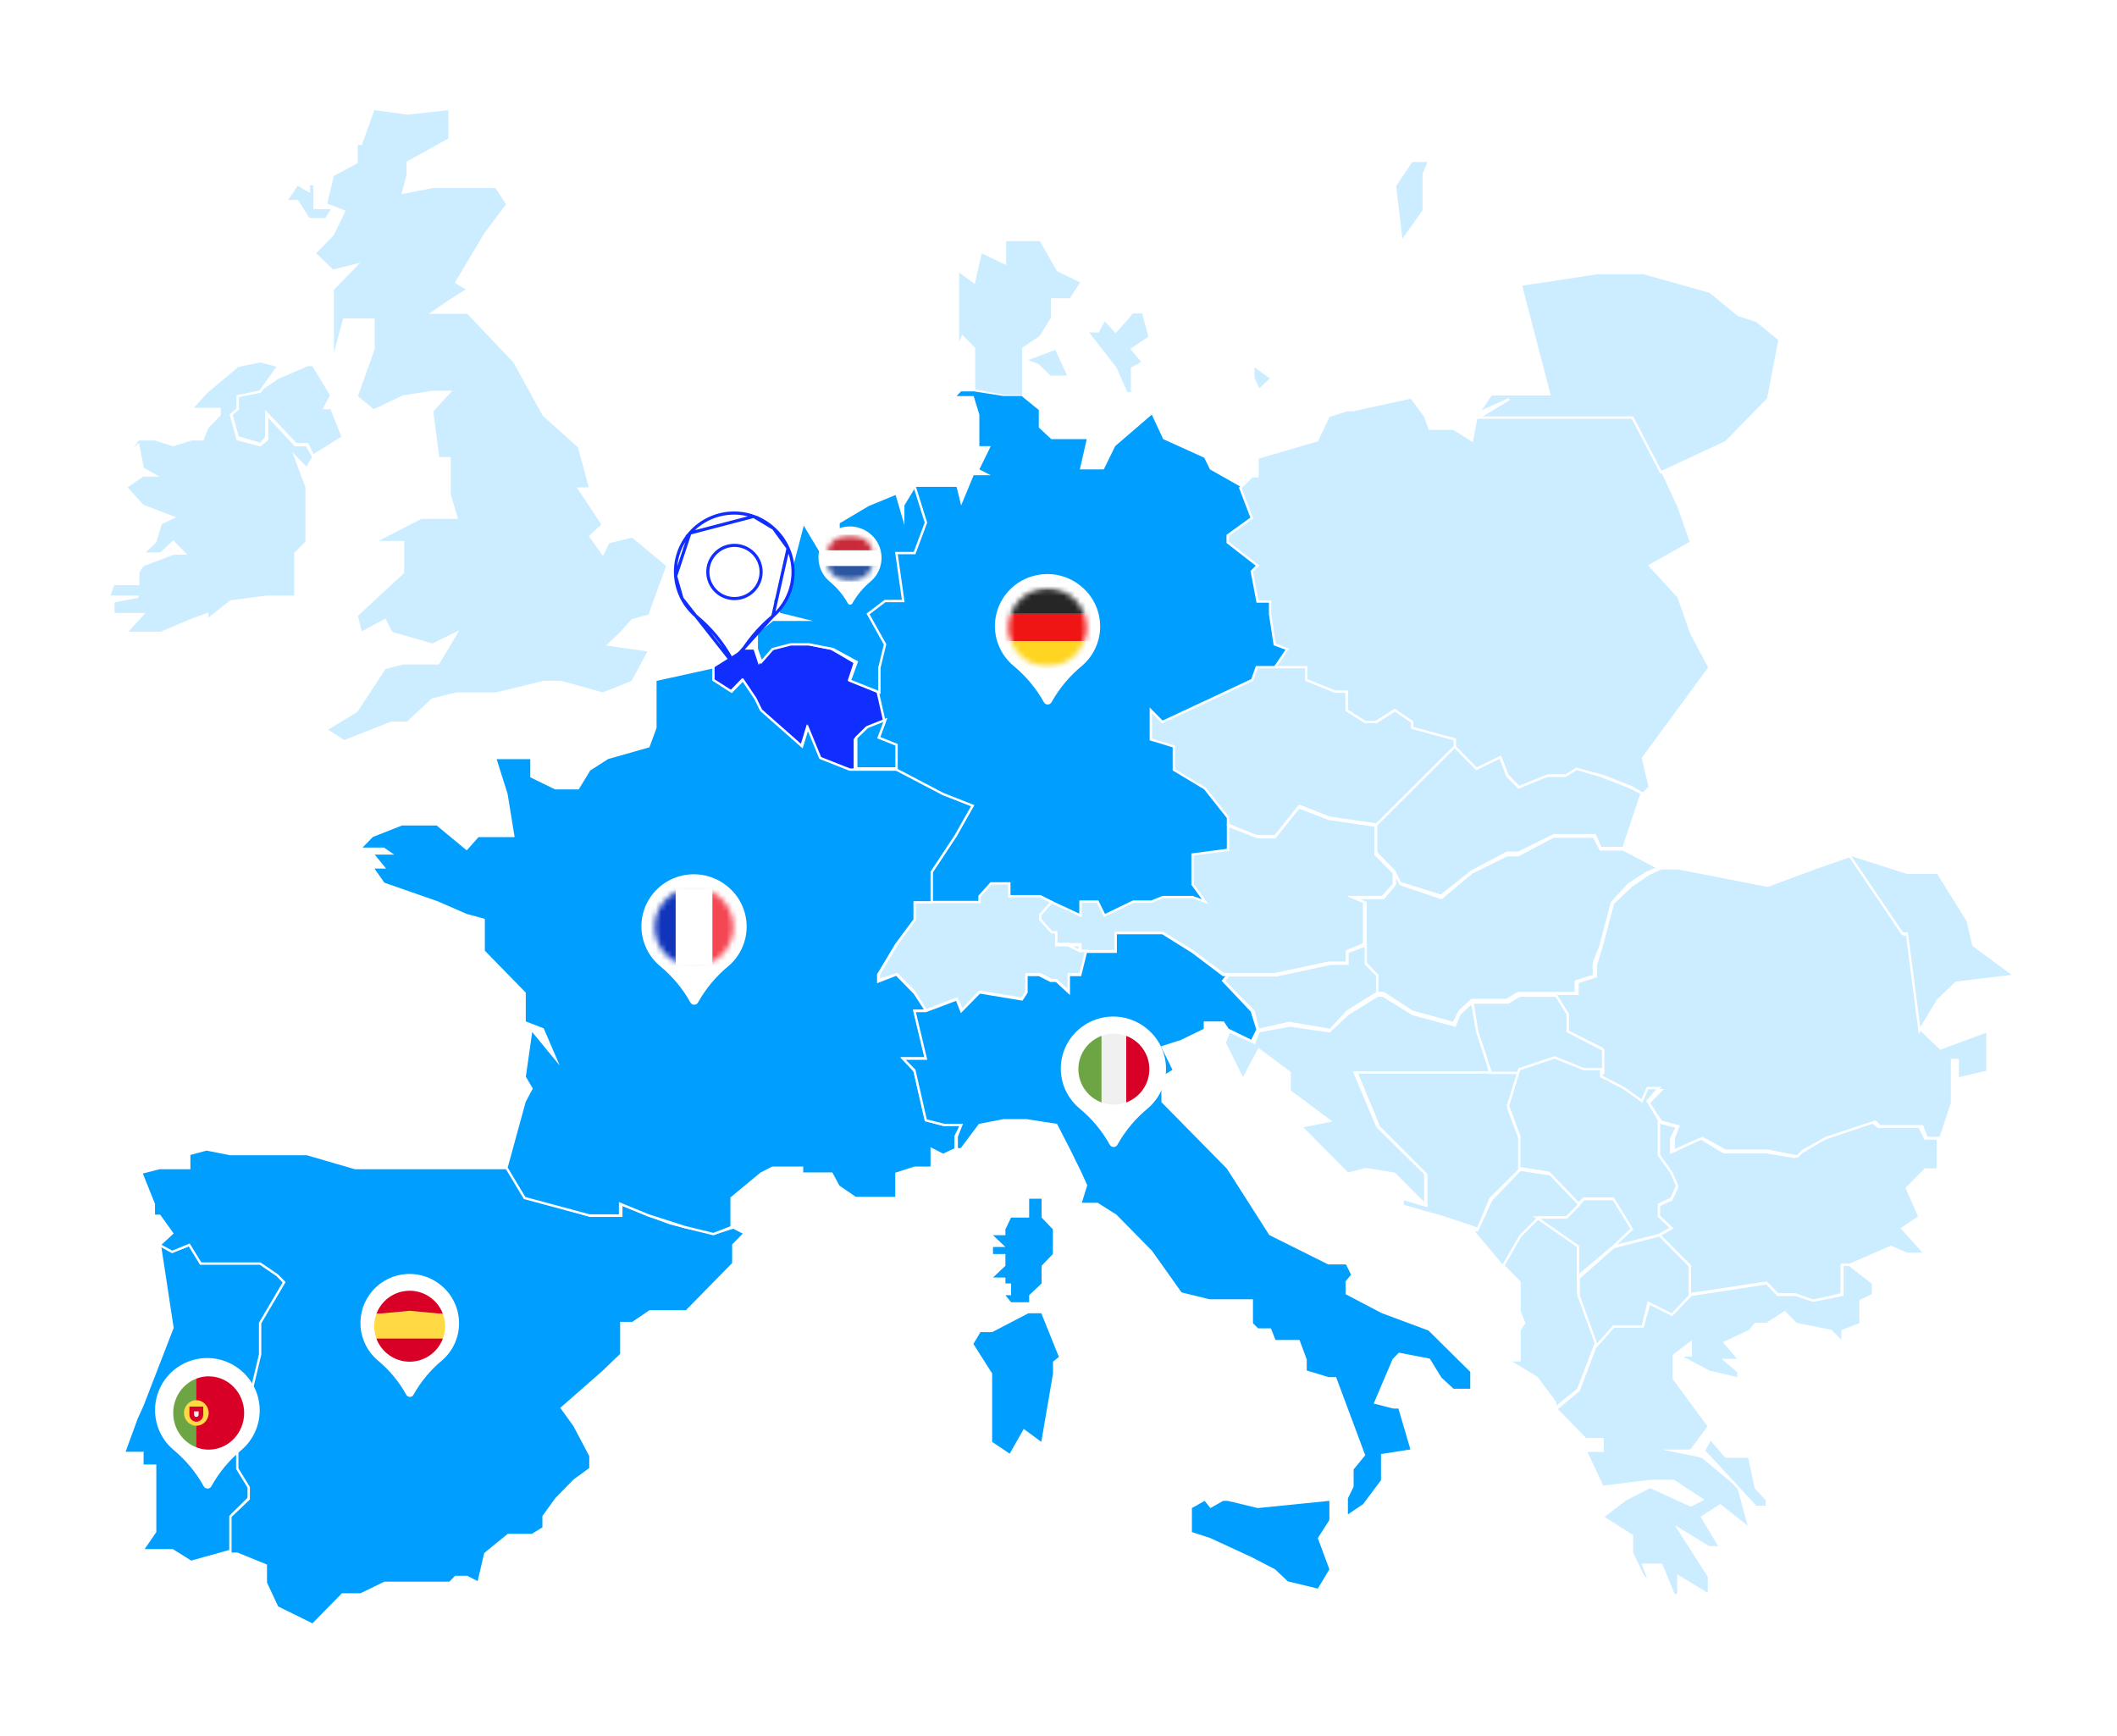 <svg width="389" height="319" viewBox="0 0 389 319" fill="none" xmlns="http://www.w3.org/2000/svg">
<path fill-rule="evenodd" clip-rule="evenodd" d="M275.841 232.157L279.215 226.804L282.382 223.372L289.973 228.944V232.157V234.303V237.73L291.243 240.948L293.348 246.521L289.973 255.306L285.757 258.738V257.665L282.382 253.166L277.104 249.947H279.215V244.375L280.058 243.089L279.215 240.948V235.59L275.841 232.157Z" fill="#CCECFF"/>
<path d="M275.841 232.157L279.215 226.804L282.382 223.372L289.973 228.944V232.157V234.303V237.73L291.243 240.948L293.348 246.521L289.973 255.306L285.757 258.738V257.665L282.382 253.166L277.104 249.947H279.215V244.375L280.058 243.089L279.215 240.948V235.59L275.841 232.157Z" stroke="white" stroke-width="0.433" stroke-miterlimit="10"/>
<path fill-rule="evenodd" clip-rule="evenodd" d="M130.893 122.586L136.338 119.154H138.645L139.482 121.726L141.576 119.154L144.927 118.294H148.279L152.68 119.154L157.076 121.726L156.031 124.951L161.269 127.097L162.527 132.675L159.175 133.748L157.076 135.894V141.477H156.031L150.586 139.332L148.279 133.748L147.235 137.186L139.482 130.529L138.645 128.383L136.338 124.951L134.244 127.097L130.893 124.951V122.586Z" fill="#102EFF"/>
<path d="M130.893 122.586L136.338 119.154H138.645L139.482 121.726L141.576 119.154L144.927 118.294H148.279L152.68 119.154L157.076 121.726L156.031 124.951L161.269 127.097L162.527 132.675L159.175 133.748L157.076 135.894V141.477H156.031L150.586 139.332L148.279 133.748L147.235 137.186L139.482 130.529L138.645 128.383L136.338 124.951L134.244 127.097L130.893 124.951V122.586Z" stroke="white" stroke-width="0.433" stroke-miterlimit="10"/>
<path fill-rule="evenodd" clip-rule="evenodd" d="M304.775 206.205L308.138 207.053L307.089 209.176V211.72L312.551 209.176L316.756 211.72H319.07H324.532L329.787 212.568L331.051 211.72L335.256 209.176L344.082 206.205L345.131 207.053H352.7L353.755 209.176H356.063V214.898H353.755L350.392 218.296L352.7 223.597L349.55 225.72L353.755 230.386H350.392L347.445 229.112L339.669 232.503H338.405V237.81L333.15 239.079L329.787 237.81H326.638L324.532 235.688L310.452 237.81V232.503L304.775 226.989L307.089 225.72L304.775 223.597V221.474L307.089 220.418L308.138 218.296L307.089 215.96L304.775 212.568V206.205Z" fill="#CCECFF"/>
<path d="M304.775 206.205L308.138 207.053L307.089 209.176V211.72L312.551 209.176L316.756 211.72H319.07H324.532L329.787 212.568L331.051 211.72L335.256 209.176L344.082 206.205L345.131 207.053H352.7L353.755 209.176H356.063V214.898H353.755L350.392 218.296L352.7 223.597L349.55 225.72L353.755 230.386H350.392L347.445 229.112L339.669 232.503H338.405V237.81L333.15 239.079L329.787 237.81H326.638L324.532 235.688L310.452 237.81V232.503L304.775 226.989L307.089 225.72L304.775 223.597V221.474L307.089 220.418L308.138 218.296L307.089 215.96L304.775 212.568V206.205Z" stroke="white" stroke-width="0.433" stroke-miterlimit="10"/>
<path fill-rule="evenodd" clip-rule="evenodd" d="M178.978 71.737V64.025L176.867 61.879L176.024 64.025V55.02V49.661L178.978 51.807L180.241 46.229L184.671 48.375V44.089H191.207L194.368 49.661L198.798 51.807L196.687 55.02H193.312V57.16V58.447L191.207 61.879L188.04 64.025V69.597V72.81H184.671L178.978 71.737Z" fill="#CCECFF"/>
<path d="M178.978 71.737V64.025L176.867 61.879L176.024 64.025V55.02V49.661L178.978 51.807L180.241 46.229L184.671 48.375V44.089H191.207L194.368 49.661L198.798 51.807L196.687 55.02H193.312V57.16V58.447L191.207 61.879L188.04 64.025V69.597V72.81H184.671L178.978 71.737Z" stroke="white" stroke-width="0.433" stroke-miterlimit="10"/>
<path fill-rule="evenodd" clip-rule="evenodd" d="M208.016 72.251H207.001L204.976 67.659L199.698 60.881H201.729L202.946 58.689L204.976 60.881L207.001 58.689L208.016 57.38H210.047L211.264 61.971L208.016 64.157L210.047 66.563L208.016 67.659V72.251Z" fill="#CCECFF"/>
<path d="M208.016 72.251H207.001L204.976 67.659L199.698 60.881H201.729L202.946 58.689L204.976 60.881L207.001 58.689L208.016 57.38H210.047L211.264 61.971L208.016 64.157L210.047 66.563L208.016 67.659V72.251Z" stroke="white" stroke-width="0.433" stroke-miterlimit="10"/>
<path fill-rule="evenodd" clip-rule="evenodd" d="M196.433 69.234H192.937L190.751 67.111L188.346 66.147L194.028 64.025L196.433 69.234Z" fill="#CCECFF"/>
<path d="M196.433 69.234H192.937L190.751 67.111L188.346 66.147L194.028 64.025L196.433 69.234Z" stroke="white" stroke-width="0.433" stroke-miterlimit="10"/>
<path fill-rule="evenodd" clip-rule="evenodd" d="M178.914 71.916L184.371 72.77H187.723L190.872 75.342V76.196V78.55L193.174 80.69H196.323H199.681L198.417 86.251H202.824L204.924 81.97L211.633 76.196L213.732 80.69L221.278 84.11L222.327 86.251L227.992 89.458L230.092 95.024L225.477 98.445V99.518L230.928 103.798L230.092 105.079L230.928 110.426H233.236V112.993L234.285 118.346L236.593 119.413L234.285 122.626H230.928L230.092 124.98L213.732 132.681L211.633 130.541V132.681V136.101L215.826 137.168V141.449L221.278 144.875L222.327 145.948L225.477 150.228V151.509V156.002L218.976 157.07V162.417L221.278 165.843L218.976 164.77H213.732L211.633 165.843H208.281L202.824 168.197L201.78 165.843H198.417V168.197L193.174 165.843L190.872 164.77H188.565H187.723H185.415V162.417H184.371H182.064L179.964 164.77V165.843H178.914H176.607H175.77H173.463H171.363V160.283L175.77 153.649L178.914 148.082L173.463 145.948L164.862 141.449V137.168L161.511 136.101L162.768 132.681L161.511 127.114V122.626L162.768 118.346L159.411 112.993L162.768 110.426H165.912L164.862 101.658H168.012L170.106 96.305L168.012 89.458H175.77L176.607 92.884L178.914 87.323H182.064L179.964 86.251L182.064 81.97H179.964V80.69V76.196L178.914 72.77H175.77L176.607 71.916H178.914Z" fill="#CCECFF"/>
<path d="M178.914 71.916L184.371 72.77H187.723L190.872 75.342V76.196V78.55L193.174 80.69H196.323H199.681L198.417 86.251H202.824L204.924 81.97L211.633 76.196L213.732 80.69L221.278 84.11L222.327 86.251L227.992 89.458L230.092 95.024L225.477 98.445V99.518L230.928 103.798L230.092 105.079L230.928 110.426H233.236V112.993L234.285 118.346L236.593 119.413L234.285 122.626H230.928L230.092 124.98L213.732 132.681L211.633 130.541V132.681V136.101L215.826 137.168V141.449L221.278 144.875L222.327 145.948L225.477 150.228V151.509V156.002L218.976 157.07V162.417L221.278 165.843L218.976 164.77H213.732L211.633 165.843H208.281L202.824 168.197L201.78 165.843H198.417V168.197L193.174 165.843L190.872 164.77H188.565H187.723H185.415V162.417H184.371H182.064L179.964 164.77V165.843H178.914H176.607H175.77H173.463H171.363V160.283L175.77 153.649L178.914 148.082L173.463 145.948L164.862 141.449V137.168L161.511 136.101L162.768 132.681L161.511 127.114V122.626L162.768 118.346L159.411 112.993L162.768 110.426H165.912L164.862 101.658H168.012L170.106 96.305L168.012 89.458H175.77L176.607 92.884L178.914 87.323H182.064L179.964 86.251L182.064 81.97H179.964V80.69V76.196L178.914 72.77H175.77L176.607 71.916H178.914Z" fill="#009FFF"/>
<path fill-rule="evenodd" clip-rule="evenodd" d="M189.107 220.257H191.391V221.555V223.718L193.468 225.881V229.123V230.421L191.391 232.584V234.742V235.826L189.107 237.989V239.281H188.069H185.785L184.746 237.989H185.785V235.826H184.746V234.742H182.462L184.746 232.584V230.421H182.462V229.123H184.746L182.462 226.96H184.746V225.881L185.785 223.718H188.069H189.107V221.555V220.257Z" fill="#009FFF"/>
<path fill-rule="evenodd" clip-rule="evenodd" d="M63.217 136.217L59.883 134.077L65.513 130.65L70.722 122.73L74.062 121.876H80.528L83.862 116.31L79.484 118.456L71.974 116.31L70.722 113.956L66.344 116.31L65.513 113.103L74.062 105.182V99.616H70.722H68.64L70.722 98.549L77.402 95.122H83.862L82.611 90.842V86.349V84.203H80.528L79.484 76.288V75.435L82.611 72.008H79.484L74.062 72.868L68.64 75.435L65.513 72.868L68.64 64.094V61.948V58.735H63.217L61.135 66.442V60.881V53.174L65.513 48.675L61.135 49.748L57.795 46.541L61.135 43.12L63.217 38.834L59.883 37.553L61.135 32.2L65.513 29.847V26.42H66.344L68.64 20L74.893 20.854L82.611 20V25.567L74.893 29.847V32.2L74.062 35.407L79.484 34.34H91.159L93.248 37.553L89.077 43.12L83.862 51.888L85.951 53.174L82.611 55.314L79.484 57.454H85.951L94.499 66.442L99.922 76.288L106.388 82.068L108.471 89.769H106.388L110.766 96.409L108.471 98.549L110.766 101.756L111.811 99.616L116.189 98.549L122.655 103.902L119.315 113.103L116.189 113.956L114.106 116.31L111.811 118.456L119.315 119.523L116.189 125.297L110.766 127.443L103.048 125.297H99.922L91.159 127.443H83.862L79.484 128.51L74.893 132.79H71.974L63.217 136.217Z" fill="#CCECFF"/>
<path d="M63.217 136.217L59.883 134.077L65.513 130.65L70.722 122.73L74.062 121.876H80.528L83.862 116.31L79.484 118.456L71.974 116.31L70.722 113.956L66.344 116.31L65.513 113.103L74.062 105.182V99.616H70.722H68.64L70.722 98.549L77.402 95.122H83.862L82.611 90.842V86.349V84.203H80.528L79.484 76.288V75.435L82.611 72.008H79.484L74.062 72.868L68.64 75.435L65.513 72.868L68.64 64.094V61.948V58.735H63.217L61.135 66.442V60.881V53.174L65.513 48.675L61.135 49.748L57.795 46.541L61.135 43.12L63.217 38.834L59.883 37.553L61.135 32.2L65.513 29.847V26.42H66.344L68.64 20L74.893 20.854L82.611 20V25.567L74.893 29.847V32.2L74.062 35.407L79.484 34.34H91.159L93.248 37.553L89.077 43.12L83.862 51.888L85.951 53.174L82.611 55.314L79.484 57.454H85.951L94.499 66.442L99.922 76.288L106.388 82.068L108.471 89.769H106.388L110.766 96.409L108.471 98.549L110.766 101.756L111.811 99.616L116.189 98.549L122.655 103.902L119.315 113.103L116.189 113.956L114.106 116.31L111.811 118.456L119.315 119.523L116.189 125.297L110.766 127.443L103.048 125.297H99.922L91.159 127.443H83.862L79.484 128.51L74.893 132.79H71.974L63.217 136.217Z" stroke="white" stroke-width="0.433" stroke-miterlimit="10"/>
<path fill-rule="evenodd" clip-rule="evenodd" d="M47.885 71.558L51.029 69.424L56.48 67.07H57.529L60.887 72.631L59.629 74.979H60.887L62.986 80.326L57.529 83.747L56.48 81.607H54.386L48.929 75.838V78.186V80.326L47.885 81.607L43.685 80.326L42.428 75.838L43.685 74.979V72.631L47.885 71.558Z" fill="#CCECFF"/>
<path d="M47.885 71.558L51.029 69.424L56.48 67.07H57.529L60.887 72.631L59.629 74.979H60.887L62.986 80.326L57.529 83.747L56.48 81.607H54.386L48.929 75.838V78.186V80.326L47.885 81.607L43.685 80.326L42.428 75.838L43.685 74.979V72.631L47.885 71.558Z" stroke="white" stroke-width="0.433" stroke-miterlimit="10"/>
<path fill-rule="evenodd" clip-rule="evenodd" d="M59.918 40.282H57.806H59.918H56.751L54.645 36.959H52.534L54.645 33.844L56.751 35.09V33.844H57.806V38.205H61.181L59.918 40.282Z" fill="#CCECFF"/>
<path d="M59.918 40.282H57.806H59.918ZM59.918 40.282H56.751L54.645 36.959H52.534L54.645 33.844L56.751 35.09V33.844H57.806V38.205H61.181L59.918 40.282Z" stroke="white" stroke-width="0.433" stroke-miterlimit="10"/>
<path fill-rule="evenodd" clip-rule="evenodd" d="M47.827 71.945L43.674 72.804V75.158L42.428 76.231L43.674 80.724L47.827 81.797L49.073 80.724V78.584V76.231L54.264 81.797H56.341L57.587 83.943L56.341 86.083L54.264 83.943L56.341 89.51V92.936V95.076V99.576L54.264 101.716V103.856V109.641H49.073L42.428 110.495L38.067 113.922V112.854L35.159 113.922L29.552 116.281H26.23H23.115L26.23 112.854H20.831V110.495L25.399 109.641H20L20.831 107.288H25.399V105.142L26.23 103.856L31.837 101.716H33.913L31.837 99.576L29.552 101.716H26.23L28.514 99.576L29.552 96.149L31.837 95.076L26.23 92.936L23.115 89.51L26.23 87.37H28.514L26.23 86.083L25.399 81.797L23.115 83.943L25.399 80.724H28.514L31.837 81.797L35.159 80.724H37.236L38.067 78.584L40.351 76.231V75.158H35.159L37.236 72.804L38.067 71.945L43.674 67.238L47.827 66.378L51.15 67.238L47.827 71.945Z" fill="#CCECFF"/>
<path d="M47.827 71.945L43.674 72.804V75.158L42.428 76.231L43.674 80.724L47.827 81.797L49.073 80.724V78.584V76.231L54.264 81.797H56.341L57.587 83.943L56.341 86.083L54.264 83.943L56.341 89.51V92.936V95.076V99.576L54.264 101.716V103.856V109.641H49.073L42.428 110.495L38.067 113.922V112.854L35.159 113.922L29.552 116.281H26.23H23.115L26.23 112.854H20.831V110.495L25.399 109.641H20L20.831 107.288H25.399V105.142L26.23 103.856L31.837 101.716H33.913L31.837 99.576L29.552 101.716H26.23L28.514 99.576L29.552 96.149L31.837 95.076L26.23 92.936L23.115 89.51L26.23 87.37H28.514L26.23 86.083L25.399 81.797L23.115 83.943L25.399 80.724H28.514L31.837 81.797L35.159 80.724H37.236L38.067 78.584L40.351 76.231V75.158H35.159L37.236 72.804L38.067 71.945L43.674 67.238L47.827 66.378L51.15 67.238L47.827 71.945Z" stroke="white" stroke-width="0.433" stroke-miterlimit="10"/>
<path fill-rule="evenodd" clip-rule="evenodd" d="M242.149 291.889L236.629 290.563L234.298 288.353L230.053 286.15L222.409 282.614L219.012 281.512V277.099L221.348 275.772L222.409 277.099L224.746 275.772H225.594L231.114 277.099L244.272 275.772V279.303L242.149 282.614L244.272 288.353L242.149 291.889Z" fill="#009FFF"/>
<path fill-rule="evenodd" clip-rule="evenodd" d="M185.532 267.108L182.307 264.939V259.084V258.219V253.662V252.364L178.863 246.942L180.155 244.773H182.307L188.975 241.3H191.34L194.571 249.324L193.492 250.195V252.364L191.34 264.939L188.116 262.557L185.532 267.108Z" fill="#009FFF"/>
<path fill-rule="evenodd" clip-rule="evenodd" d="M157.335 141.195V135.542L159.394 133.58L162.688 132.277L161.454 135.542L164.742 136.845V141.195H161.454H157.335Z" fill="white"/>
<path d="M157.335 141.195V135.542L159.394 133.58L162.688 132.277L161.454 135.542L164.742 136.845V141.195H161.454H157.335Z" fill="#009FFF" stroke="white" stroke-width="0.433" stroke-miterlimit="10"/>
<path fill-rule="evenodd" clip-rule="evenodd" d="M139.061 119.257V116.246L141.979 113.881H147.615L143.231 112.803L141.979 110.438L145.319 104.848L147.615 96.028L150.949 101.623L153.037 107L156.164 109.578L154.082 103.769L156.164 99.472H154.082V96.028L159.504 92.803L164.719 90.652L165.97 94.955V92.803L168.053 89.36L170.141 96.028L168.053 101.623H164.719L165.97 110.438H162.63L159.504 112.803L162.63 118.398L161.586 122.701V127.218L156.164 125.066L157.416 121.623L153.037 119.257L148.653 118.398H145.319L141.979 119.257L139.897 121.623L139.061 119.257Z" fill="#CCECFF"/>
<path d="M139.061 119.257V116.246L141.979 113.881H147.615L143.231 112.803L141.979 110.438L145.319 104.848L147.615 96.028L150.949 101.623L153.037 107L156.164 109.578L154.082 103.769L156.164 99.472H154.082V96.028L159.504 92.803L164.719 90.652L165.97 94.955V92.803L168.053 89.36L170.141 96.028L168.053 101.623H164.719L165.97 110.438H162.63L159.504 112.803L162.63 118.398L161.586 122.701V127.218L156.164 125.066L157.416 121.623L153.037 119.257L148.653 118.398H145.319L141.979 119.257L139.897 121.623L139.061 119.257Z" fill="#009FFF" stroke="white" stroke-width="0.433" stroke-miterlimit="10"/>
<path fill-rule="evenodd" clip-rule="evenodd" d="M225.645 151.722L231.108 153.833H234.263L238.67 148.336L244.133 150.453L252.751 151.722V157.006L256.114 160.386V162.503L254.014 164.828H250.651H248.551L250.651 165.676V173.498L247.496 174.767V176.884H244.133L234.263 178.995H225.645H224.808L219.132 174.767L213.67 171.387H210.52H205.057V174.767H199.595H198.539V173.498H193.918V171.387H193.076L190.977 169.062V168.214L193.076 165.676L198.539 168.214V165.676H201.694L202.952 168.214L208.207 165.676H211.564L213.67 164.828H219.132L221.445 165.676L219.132 162.503V157.006L225.645 156.158V151.722Z" fill="#CCECFF"/>
<path d="M225.645 151.722L231.108 153.833H234.263L238.67 148.336L244.133 150.453L252.751 151.722V157.006L256.114 160.386V162.503L254.014 164.828H250.651H248.551L250.651 165.676V173.498L247.496 174.767V176.884H244.133L234.263 178.995H225.645H224.808L219.132 174.767L213.67 171.387H210.52H205.057V174.767H199.595H198.539V173.498H193.918V171.387H193.076L190.977 169.062V168.214L193.076 165.676L198.539 168.214V165.676H201.694L202.952 168.214L208.207 165.676H211.564L213.67 164.828H219.132L221.445 165.676L219.132 162.503V157.006L225.645 156.158V151.722Z" stroke="white" stroke-width="0.433" stroke-miterlimit="10"/>
<path fill-rule="evenodd" clip-rule="evenodd" d="M271.332 76.433H299.787L305.267 86.233L308.428 93.057L310.742 99.662L303.156 103.925L308.428 109.676L310.742 116.287L314.116 122.678L301.893 139.303L303.156 144.627L301.893 145.908L299.787 144.627L294.307 142.498L289.877 141.431L287.772 142.498H284.611L279.131 144.627L277.019 142.498L275.756 139.303L271.332 141.431L267.115 137.168V135.894L259.316 133.759V132.698L256.149 130.564L252.78 132.698H250.669L247.514 130.564V128.222V127.154H245.402L239.922 125.02V122.678H236.548H234.229L236.548 119.269L234.229 118.415L233.387 112.877V110.53H231.068L230.018 104.986L231.068 103.925L225.588 99.662V98.387L230.018 95.186L227.907 89.648L230.018 87.514H231.068V84.105L242.028 80.909L244.139 76.433L247.514 75.365H248.564L259.316 73.023L261.842 76.433L262.685 78.775H267.115L270.489 80.909L271.332 76.433Z" fill="#CCECFF"/>
<path d="M271.332 76.433H299.787L305.267 86.233L308.428 93.057L310.742 99.662L303.156 103.925L308.428 109.676L310.742 116.287L314.116 122.678L301.893 139.303L303.156 144.627L301.893 145.908L299.787 144.627L294.307 142.498L289.877 141.431L287.772 142.498H284.611L279.131 144.627L277.019 142.498L275.756 139.303L271.332 141.431L267.115 137.168V135.894L259.316 133.759V132.698L256.149 130.564L252.78 132.698H250.669L247.514 130.564V128.222V127.154H245.402L239.922 125.02V122.678H236.548H234.229L236.548 119.269L234.229 118.415L233.387 112.877V110.53H231.068L230.018 104.986L231.068 103.925L225.588 99.662V98.387L230.018 95.186L227.907 89.648L230.018 87.514H231.068V84.105L242.028 80.909L244.139 76.433L247.514 75.365H248.564L259.316 73.023L261.842 76.433L262.685 78.775H267.115L270.489 80.909L271.332 76.433Z" stroke="white" stroke-width="0.433" stroke-miterlimit="10"/>
<path fill-rule="evenodd" clip-rule="evenodd" d="M29.356 228.633L31.692 229.908L35.096 228.633L37.218 232.042H40.622H44.025H48.271L51.461 234.17L52.736 235.238L48.271 242.904V248.649L46.148 257.383H42.745L44.025 263.982V266.11V269.306L46.148 272.715V274.844L42.745 278.247V284.852L35.096 286.98L31.692 284.852H26.172L28.508 281.443V271.648V269.306H26.172V266.964H22.769L25.105 260.573L26.172 258.231L31.692 243.965L29.356 228.633Z" fill="#009FFF"/>
<path d="M29.356 228.633L31.692 229.908L35.096 228.633L37.218 232.042H40.622H44.025H48.271L51.461 234.17L52.736 235.238L48.271 242.904V248.649L46.148 257.383H42.745L44.025 263.982V266.11V269.306L46.148 272.715V274.844L42.745 278.247V284.852L35.096 286.98L31.692 284.852H26.172L28.508 281.443V271.648V269.306H26.172V266.964H22.769L25.105 260.573L26.172 258.231L31.692 243.965L29.356 228.633Z" stroke="white" stroke-width="0.433" stroke-miterlimit="10"/>
<path fill-rule="evenodd" clip-rule="evenodd" d="M333.434 159.544L340.165 157.196L349.845 171.716H350.895L353.208 189.436L356.576 192.638L365.2 189.436V196.912L359.732 198.193V194.772H358.682V198.193V200.327V202.675L356.576 209.083H354.05L353.208 206.949H345.426L344.584 206.09L335.539 209.083L331.328 211.431L330.272 212.498L324.804 211.431H319.543H317.022L312.811 209.083L307.551 211.431V209.083L308.393 206.949L305.237 206.09L302.924 202.675L305.237 200.327H302.924L301.869 202.675L298.506 200.327L294.3 198.193V196.912V192.638L287.776 189.436V186.021L285.671 182.606H289.876V180.472L293.245 179.405V177.271L294.3 173.85L296.4 165.953L299.769 162.746L302.924 160.611L305.237 159.544H308.393L324.804 162.746L333.434 159.544Z" fill="#CCECFF"/>
<path d="M333.434 159.544L340.165 157.196L349.845 171.716H350.895L353.208 189.436L356.576 192.638L365.2 189.436V196.912L359.732 198.193V194.772H358.682V198.193V200.327V202.675L356.576 209.083H354.05L353.208 206.949H345.426L344.584 206.09L335.539 209.083L331.328 211.431L330.272 212.498L324.804 211.431H319.543H317.022L312.811 209.083L307.551 211.431V209.083L308.393 206.949L305.237 206.09L302.924 202.675L305.237 200.327H302.924L301.869 202.675L298.506 200.327L294.3 198.193V196.912V192.638L287.776 189.436V186.021L285.671 182.606H289.876V180.472L293.245 179.405V177.271L294.3 173.85L296.4 165.953L299.769 162.746L302.924 160.611L305.237 159.544H308.393L324.804 162.746L333.434 159.544Z" stroke="white" stroke-width="0.433" stroke-miterlimit="10"/>
<path fill-rule="evenodd" clip-rule="evenodd" d="M257.538 44.424L256.321 34.144L259.373 29.553H262.626L261.605 31.958V37.646V38.736L257.538 44.424Z" fill="#CCECFF"/>
<path d="M257.538 44.424L256.321 34.144L259.373 29.553H262.626L261.605 31.958V37.646V38.736L257.538 44.424Z" stroke="white" stroke-width="0.433" stroke-miterlimit="10"/>
<path fill-rule="evenodd" clip-rule="evenodd" d="M231.354 71.697L230.293 69.493V67.07L233.679 69.493L231.354 71.697Z" fill="#CCECFF"/>
<path d="M231.354 71.697L230.293 69.493V67.07L233.679 69.493L231.354 71.697Z" stroke="white" stroke-width="0.433" stroke-miterlimit="10"/>
<path fill-rule="evenodd" clip-rule="evenodd" d="M171.375 165.739H173.475H175.788H176.838H178.944H179.993V164.672L182.099 162.319H184.412H185.462V164.672H187.775H188.617H191.144L193.244 165.739L191.144 168.093V168.952L193.244 171.306H194.086V173.446H196.399L198.504 174.727H199.768L198.504 179.007H196.399V182.214L194.086 180.08H193.244L191.144 179.007H188.617V182.214L187.775 183.5L179.993 182.214L176.838 185.641L175.788 183.5L170.112 185.641L168.007 182.214L164.851 179.007L161.488 180.08V179.007L164.851 173.446L168.007 168.952V165.739H171.375Z" fill="#CCECFF"/>
<path d="M171.375 165.739H173.475H175.788H176.838H178.944H179.993V164.672L182.099 162.319H184.412H185.462V164.672H187.775H188.617H191.144L193.244 165.739L191.144 168.093V168.952L193.244 171.306H194.086V173.446H196.399L198.504 174.727H199.768L198.504 179.007H196.399V182.214L194.086 180.08H193.244L191.144 179.007H188.617V182.214L187.775 183.5L179.993 182.214L176.838 185.641L175.788 183.5L170.112 185.641L168.007 182.214L164.851 179.007L161.488 180.08V179.007L164.851 173.446L168.007 168.952V165.739H171.375Z" stroke="white" stroke-width="0.433" stroke-miterlimit="10"/>
<path fill-rule="evenodd" clip-rule="evenodd" d="M93.369 214.615L96.518 219.968L108.494 223.389H114.164V221.249L119.413 223.389L123.186 224.779L126.134 225.535L131.383 226.608L134.746 225.535L136.846 226.608L134.746 228.748V232.169L131.383 235.601L126.134 240.948H119.413L116.264 243.094H114.164V248.868L110.801 252.087L103.244 258.721L105.552 261.928L108.494 267.5V269.854L105.552 271.994L102.195 275.42L99.881 278.628V280.768L97.782 282.054H93.369L89.169 285.481C88.748 287.269 88.333 289.051 87.912 290.834L85.812 289.761H83.713L82.663 290.834H70.687L66.28 292.974H62.917L57.455 298.54L50.948 295.333L48.848 290.839V287.626L43.599 285.486H42.336V278.633L45.699 275.426V273.286L43.599 269.86V264.507C43.172 262.222 42.757 259.938 42.336 257.654H45.699L47.798 248.874V243.1L52.205 235.607L50.948 234.32L47.798 232.174H36.873L34.773 228.754L31.623 230.034L29.316 228.754L31.623 226.614L29.316 223.395H28.266V221.255L25.953 215.475L29.316 214.621H34.773V212.054L37.923 211.195L42.336 212.054H56.405L65.23 214.621H93.369V214.615Z" fill="#009FFF"/>
<path d="M93.369 214.615L96.518 219.968L108.494 223.389H114.164V221.249L119.413 223.389L123.186 224.779L126.134 225.535L131.383 226.608L134.746 225.535L136.846 226.608L134.746 228.748V232.169L131.383 235.601L126.134 240.948H119.413L116.264 243.094H114.164V248.868L110.801 252.087L103.244 258.721L105.552 261.928L108.494 267.5V269.854L105.552 271.994L102.195 275.42L99.881 278.628V280.768L97.782 282.054H93.369L89.169 285.481C88.748 287.269 88.333 289.051 87.912 290.834L85.812 289.761H83.713L82.663 290.834H70.687L66.28 292.974H62.917L57.455 298.54L50.948 295.333L48.848 290.839V287.626L43.599 285.486H42.336V278.633L45.699 275.426V273.286L43.599 269.86V264.507C43.172 262.222 42.757 259.938 42.336 257.654H45.699L47.798 248.874V243.1L52.205 235.607L50.948 234.32L47.798 232.174H36.873L34.773 228.754L31.623 230.034L29.316 228.754L31.623 226.614L29.316 223.395H28.266V221.255L25.953 215.475L29.316 214.621H34.773V212.054L37.923 211.195L42.336 212.054H56.405L65.23 214.621H93.369V214.615Z" stroke="white" stroke-width="0.433" stroke-miterlimit="10"/>
<path fill-rule="evenodd" clip-rule="evenodd" d="M298.269 156.077L304.706 159.481L302.63 160.335L299.307 162.463L296.192 165.866L294.115 173.74L292.869 176.93V179.272L289.547 180.334V182.462H285.394H278.956L276.879 183.737H270.442L268.157 185.866L267.119 187.994L259.436 185.866L254.244 182.462H252.998V179.272L250.921 176.93V173.74V165.866L248.845 165.013H250.921H254.244L256.321 162.463V160.335L257.359 162.463L264.835 165.013L270.442 160.335L276.879 157.139H278.956L285.394 153.735H287.47H292.869L294.115 156.077H298.269Z" fill="#CCECFF"/>
<path d="M298.269 156.077L304.706 159.481L302.63 160.335L299.307 162.463L296.192 165.866L294.115 173.74L292.869 176.93V179.272L289.547 180.334V182.462H285.394H278.956L276.879 183.737H270.442L268.157 185.866L267.119 187.994L259.436 185.866L254.244 182.462H252.998V179.272L250.921 176.93V173.74V165.866L248.845 165.013H250.921H254.244L256.321 162.463V160.335L257.359 162.463L264.835 165.013L270.442 160.335L276.879 157.139H278.956L285.394 153.735H287.47H292.869L294.115 156.077H298.269Z" stroke="white" stroke-width="0.433" stroke-miterlimit="10"/>
<path fill-rule="evenodd" clip-rule="evenodd" d="M310.687 237.931L324.618 235.791L326.695 237.931H330.023L333.144 238.993L338.549 237.931V232.371H339.795L344.161 235.791V237.931L341.877 238.993V243.273L338.549 244.554V246.694L336.466 244.554L330.023 243.273L327.946 241.133L324.618 243.273H322.541L321.497 244.554L316.923 246.694L321.497 252.035L319.421 249.895H316.923L319.421 252.035V253.316L314.016 252.035L308.403 249.041H310.687V246.694L307.566 249.041V253.316L314.016 262.078L310.687 266.566H307.566L312.764 267.639L319.421 273.194L321.497 280.889L316.092 276.615L312.764 278.749L316.092 284.31H314.016L308.403 280.889L314.016 289.651V290.932V293.072L308.403 289.651V290.932V293.072H307.566L305.282 287.511H301.954L303.2 290.932L301.954 289.651L299.877 285.377V282.17L294.472 278.749L298.631 275.542L303.2 273.194L310.687 276.615L312.764 275.542L307.566 272.127H303.2L294.472 273.194L291.351 266.566H294.472V264.432H291.351L285.946 258.877L290.105 255.456L293.428 246.694L296.549 243.273H301.954L303.2 238.993L307.566 241.133L310.687 237.931Z" fill="#CCECFF"/>
<path d="M310.687 237.931L324.618 235.791L326.695 237.931H330.023L333.144 238.993L338.549 237.931V232.371H339.795L344.161 235.791V237.931L341.877 238.993V243.273L338.549 244.554V246.694L336.466 244.554L330.023 243.273L327.946 241.133L324.618 243.273H322.541L321.497 244.554L316.923 246.694L321.497 252.035L319.421 249.895H316.923L319.421 252.035V253.316L314.016 252.035L308.403 249.041H310.687V246.694L307.566 249.041V253.316L314.016 262.078L310.687 266.566H307.566L312.764 267.639L319.421 273.194L321.497 280.889L316.092 276.615L312.764 278.749L316.092 284.31H314.016L308.403 280.889L314.016 289.651V290.932V293.072L308.403 289.651V290.932V293.072H307.566L305.282 287.511H301.954L303.2 290.932L301.954 289.651L299.877 285.377V282.17L294.472 278.749L298.631 275.542L303.2 273.194L310.687 276.615L312.764 275.542L307.566 272.127H303.2L294.472 273.194L291.351 266.566H294.472V264.432H291.351L285.946 258.877L290.105 255.456L293.428 246.694L296.549 243.273H301.954L303.2 238.993L307.566 241.133L310.687 237.931Z" stroke="white" stroke-width="0.433" stroke-miterlimit="10"/>
<path fill-rule="evenodd" clip-rule="evenodd" d="M319.37 273.356L316.33 270.062L313.082 266.549L314.299 264.351L317.137 267.645H321.4L322.617 273.356L324.648 275.553V276.869H322.617L319.37 273.356Z" fill="#CCECFF"/>
<path d="M319.37 273.356L316.33 270.062L313.082 266.549L314.299 264.351L317.137 267.645H321.4L322.617 273.356L324.648 275.553V276.869H322.617L319.37 273.356Z" stroke="white" stroke-width="0.433" stroke-miterlimit="10"/>
<path fill-rule="evenodd" clip-rule="evenodd" d="M198.376 174.738L196.236 173.671H193.883H198.376V174.738Z" fill="#CCECFF"/>
<path d="M198.376 174.738L196.236 173.671H193.883H198.376V174.738Z" stroke="white" stroke-width="0.433" stroke-miterlimit="10"/>
<path fill-rule="evenodd" clip-rule="evenodd" d="M305.202 86.793L299.97 76.733H271.688L277.346 73.306L271.688 75.873L273.989 72.447H284.678L279.44 52.321L293.475 50.181H302.064L314.212 53.607L319.45 57.887L322.802 58.96L326.995 62.387L324.901 73.306L317.149 81.226L305.202 86.793Z" fill="#CCECFF"/>
<path d="M305.202 86.793L299.97 76.733H271.688L277.346 73.306L271.688 75.873L273.989 72.447H284.678L279.44 52.321L293.475 50.181H302.064L314.212 53.607L319.45 57.887L322.802 58.96L326.995 62.387L324.901 73.306L317.149 81.226L305.202 86.793Z" stroke="white" stroke-width="0.433" stroke-miterlimit="10"/>
<path fill-rule="evenodd" clip-rule="evenodd" d="M339.663 156.919L350.398 160.357H356.08L361.554 169.172L362.61 173.683L370.19 179.272L359.449 180.564L356.08 183.789L352.717 189.378L350.398 171.537H349.556L339.663 156.919Z" fill="#CCECFF"/>
<path d="M339.663 156.919L350.398 160.357H356.08L361.554 169.172L362.61 173.683L370.19 179.272L359.449 180.564L356.08 183.789L352.717 189.378L350.398 171.537H349.556L339.663 156.919Z" stroke="white" stroke-width="0.433" stroke-miterlimit="10"/>
<path fill-rule="evenodd" clip-rule="evenodd" d="M225.737 179.214H234.562L244.444 177.086H247.599V174.952L250.962 173.671V177.086L253.068 179.214V182.416L247.599 185.825L244.444 189.24L236.876 187.959L231.199 189.24L230.363 185.825L224.895 180.282L225.737 179.214Z" fill="#CCECFF"/>
<path d="M225.737 179.214H234.562L244.444 177.086H247.599V174.952L250.962 173.671V177.086L253.068 179.214V182.416L247.599 185.825L244.444 189.24L236.876 187.959L231.199 189.24L230.363 185.825L224.895 180.282L225.737 179.214Z" stroke="white" stroke-width="0.433" stroke-miterlimit="10"/>
<path fill-rule="evenodd" clip-rule="evenodd" d="M253.096 182.947H254.146L259.591 186.327L267.338 188.433L268.174 186.327L270.482 184.216L271.526 189.488L273.833 197.085H270.482H259.591H248.908L253.096 207.007L261.893 215.665V221.365L256.239 215.665L251.002 214.817L247.65 215.665L239.061 207.007L244.299 205.951L236.973 200.466V197.085L231.314 192.868L228.384 198.354L225.032 191.599L225.869 189.488L230.478 191.599L231.314 189.488L236.973 188.433L244.299 189.488L247.65 186.327L253.096 182.947Z" fill="#CCECFF"/>
<path d="M253.096 182.947H254.146L259.591 186.327L267.338 188.433L268.174 186.327L270.482 184.216L271.526 189.488L273.833 197.085H270.482H259.591H248.908L253.096 207.007L261.893 215.665V221.365L256.239 215.665L251.002 214.817L247.65 215.665L239.061 207.007L244.299 205.951L236.973 200.466V197.085L231.314 192.868L228.384 198.354L225.032 191.599L225.869 189.488L230.478 191.599L231.314 189.488L236.973 188.433L244.299 189.488L247.65 186.327L253.096 182.947Z" stroke="white" stroke-width="0.433" stroke-miterlimit="10"/>
<path fill-rule="evenodd" clip-rule="evenodd" d="M271.584 225.789L265.175 223.66L257.734 221.538V220.257L262.077 221.538V215.792L253.396 207.07L249.26 197.068H259.804H270.759H273.856H279.233L277.167 203.661L279.233 209.193V214.938L273.856 220.257L271.584 225.789Z" fill="#CCECFF"/>
<path d="M271.584 225.789L265.175 223.66L257.734 221.538V220.257L262.077 221.538V215.792L253.396 207.07L249.26 197.068H259.804H270.759H273.856H279.233L277.167 203.661L279.233 209.193V214.938L273.856 220.257L271.584 225.789Z" stroke="white" stroke-width="0.433" stroke-miterlimit="10"/>
<path fill-rule="evenodd" clip-rule="evenodd" d="M270.58 184.216H277.11L279.215 182.947H285.959L288.064 186.333V189.511L294.594 192.897V197.131H291.225L285.959 195.014L279.215 197.131H273.949L271.422 189.511L270.58 184.216Z" fill="#CCECFF"/>
<path d="M270.58 184.216H277.11L279.215 182.947H285.959L288.064 186.333V189.511L294.594 192.897V197.131H291.225L285.959 195.014L279.215 197.131H273.949L271.422 189.511L270.58 184.216Z" stroke="white" stroke-width="0.433" stroke-miterlimit="10"/>
<path fill-rule="evenodd" clip-rule="evenodd" d="M294.19 196.462V197.76L298.361 199.923L301.701 202.3L302.745 199.923H304.827L302.745 202.3L304.827 205.755V212.245L307.123 215.486L308.167 217.869L307.123 220.245L304.827 221.324V223.487L307.123 225.65L304.827 226.948L296.279 229.112L299.613 225.65L296.279 220.245H291.064L289.812 221.324L284.597 215.486L279.175 214.621V208.784L277.087 203.165L279.175 196.462L285.642 194.299L291.064 196.462H294.19Z" fill="#CCECFF"/>
<path d="M294.19 196.462V197.76L298.361 199.923L301.701 202.3L302.745 199.923H304.827L302.745 202.3L304.827 205.755V212.245L307.123 215.486L308.167 217.869L307.123 220.245L304.827 221.324V223.487L307.123 225.65L304.827 226.948L296.279 229.112L299.613 225.65L296.279 220.245H291.064L289.812 221.324L284.597 215.486L279.175 214.621V208.784L277.087 203.165L279.175 196.462L285.642 194.299L291.064 196.462H294.19Z" stroke="white" stroke-width="0.433" stroke-miterlimit="10"/>
<path fill-rule="evenodd" clip-rule="evenodd" d="M282.751 223.712L279.337 227.139L276.135 232.711L270.58 226.066H271.434L273.995 220.499L279.337 214.927L284.886 215.786L290.441 221.566L288.306 223.712H282.751Z" fill="#CCECFF"/>
<path d="M282.751 223.712L279.337 227.139L276.135 232.711L270.58 226.066H271.434L273.995 220.499L279.337 214.927L284.886 215.786L290.441 221.566L288.306 223.712H282.751Z" stroke="white" stroke-width="0.433" stroke-miterlimit="10"/>
<path fill-rule="evenodd" clip-rule="evenodd" d="M296.48 229.008L289.945 234.511V232.394V229.008L282.348 223.712H287.833L289.945 221.595L290.995 220.326H296.48L299.855 225.829L296.48 229.008Z" fill="#CCECFF"/>
<path d="M296.48 229.008L289.945 234.511V232.394V229.008L282.348 223.712H287.833L289.945 221.595L290.995 220.326H296.48L299.855 225.829L296.48 229.008Z" stroke="white" stroke-width="0.433" stroke-miterlimit="10"/>
<path fill-rule="evenodd" clip-rule="evenodd" d="M304.954 226.971L310.521 232.636V238.087L307.221 241.577L302.889 239.397L301.857 243.758H296.498L293.4 247.242L291.341 241.577L290.101 238.087V234.817L296.498 229.152L304.954 226.971Z" fill="#CCECFF"/>
<path d="M304.954 226.971L310.521 232.636V238.087L307.221 241.577L302.889 239.397L301.857 243.758H296.498L293.4 247.242L291.341 241.577L290.101 238.087V234.817L296.498 229.152L304.954 226.971Z" stroke="white" stroke-width="0.433" stroke-miterlimit="10"/>
<path fill-rule="evenodd" clip-rule="evenodd" d="M267.102 136.984L271.29 141.264L275.685 139.124L276.943 142.55L279.042 144.691L284.274 142.55H287.626L289.72 141.264L294.121 142.55L299.566 144.691L301.66 145.758L298.309 155.818H294.121L293.071 153.464H287.626H285.532L279.042 156.677H276.943L270.453 160.104L264.8 164.597L257.261 162.244L256.211 160.104L252.859 156.677V151.324L267.102 136.984Z" fill="#CCECFF"/>
<path d="M267.102 136.984L271.29 141.264L275.685 139.124L276.943 142.55L279.042 144.691L284.274 142.55H287.626L289.72 141.264L294.121 142.55L299.566 144.691L301.66 145.758L298.309 155.818H294.121L293.071 153.464H287.626H285.532L279.042 156.677H276.943L270.453 160.104L264.8 164.597L257.261 162.244L256.211 160.104L252.859 156.677V151.324L267.102 136.984Z" stroke="white" stroke-width="0.433" stroke-miterlimit="10"/>
<path fill-rule="evenodd" clip-rule="evenodd" d="M230.929 122.586H234.315H236.645H240.031V124.945L245.315 127.085H247.432V128.372V130.512L250.818 132.658H252.935L256.321 130.512L259.494 132.658V133.73L267.327 135.871V137.157L252.935 151.515L244.259 150.228L238.762 148.088L234.315 153.66H230.929L225.645 151.515V150.228L222.259 145.948L221.411 144.875L215.694 141.443V137.157L211.466 135.871V132.658V130.512L213.583 132.658L230.086 124.945L230.929 122.586Z" fill="#CCECFF"/>
<path d="M230.929 122.586H234.315H236.645H240.031V124.945L245.315 127.085H247.432V128.372V130.512L250.818 132.658H252.935L256.321 130.512L259.494 132.658V133.73L267.327 135.871V137.157L252.935 151.515L244.259 150.228L238.762 148.088L234.315 153.66H230.929L225.645 151.515V150.228L222.259 145.948L221.411 144.875L215.694 141.443V137.157L211.466 135.871V132.658V130.512L213.583 132.658L230.086 124.945L230.929 122.586Z" stroke="white" stroke-width="0.433" stroke-miterlimit="10"/>
<path fill-rule="evenodd" clip-rule="evenodd" d="M131.088 122.586V124.939L134.428 127.079L136.51 124.939L138.812 128.366L139.856 130.5L147.378 137.134L148.428 133.707L150.724 139.274L156.157 141.414H157.201H161.378H164.718L173.29 145.902L178.724 148.042L175.585 153.603L171.201 160.231V165.797H168.063V168.999L164.718 173.492L161.378 179.059V180.345L164.718 179.059L168.063 182.48L170.152 185.687H168.063L170.152 194.455H165.981L168.063 196.808L170.152 205.796L173.29 206.655H176.635L175.585 208.789V211.143L173.29 212.21L171.201 211.143V212.21V214.564H168.063L164.718 215.636V220.13H157.201L154.069 217.99L152.812 215.636H150.724H147.378V214.564H142.994H141.944L139.856 215.636L134.428 220.13V225.472L131.088 226.758L125.862 225.472L119.17 223.332L113.944 221.191V223.332H108.302L96.396 220.13L93.056 214.564L96.396 202.375L97.654 200.021L96.396 197.881L97.654 189.113L102.038 194.455L99.742 189.113L96.396 187.827V182.48L88.874 174.779V168.999L85.736 168.151L80.314 165.797L70.49 162.371L68.396 159.377H70.49L68.396 156.81H71.742L70.49 155.951H66.101L68.396 153.603L73.83 151.463H76.968H80.314L85.736 155.951L87.83 153.603H90.963H94.308L93.056 145.902L90.963 139.274H94.308H97.654V142.689L102.038 144.829H106.22L108.302 141.414L111.648 139.274L119.17 137.134L120.428 133.707V124.939L131.088 122.586Z" fill="#009FFF"/>
<path d="M131.088 122.586V124.939L134.428 127.079L136.51 124.939L138.812 128.366L139.856 130.5L147.378 137.134L148.428 133.707L150.723 139.274L156.157 141.414H157.201H161.378H164.718L173.29 145.902L178.723 148.042L175.585 153.603L171.201 160.231V165.797H168.063V168.999L164.718 173.492L161.378 179.059V180.345L164.718 179.059L168.063 182.48L170.152 185.687H168.063L170.152 194.455H165.981L168.063 196.808L170.152 205.796L173.29 206.655H176.635L175.585 208.789V211.143L173.29 212.21L171.201 211.143V212.21V214.564H168.063L164.718 215.636V220.13H157.201L154.069 217.99L152.812 215.636H150.723H147.378V214.564H142.994H141.944L139.856 215.636L134.428 220.13V225.472L131.088 226.758L125.862 225.472L119.17 223.332L113.944 221.191V223.332H108.302L96.396 220.13L93.056 214.564L96.396 202.375L97.654 200.021L96.396 197.881L97.654 189.113L102.038 194.455L99.742 189.113L96.396 187.827V182.48L88.874 174.779V168.999L85.736 168.151L80.314 165.797L70.49 162.371L68.396 159.377H70.49L68.396 156.81H71.742L70.49 155.951H66.101L68.396 153.603L73.83 151.463H76.968H80.314L85.736 155.951L87.83 153.603H90.963H94.308L93.056 145.902L90.963 139.274H94.308H97.654V142.689L102.038 144.829H106.22L108.302 141.414L111.648 139.274L119.17 137.134L120.428 133.707V124.939L131.088 122.586Z" stroke="white" stroke-width="0.433" stroke-miterlimit="10"/>
<path fill-rule="evenodd" clip-rule="evenodd" d="M199.548 174.871H205.011V171.456H210.473H213.623L219.091 174.871L224.762 179.145H225.61L224.762 180.213L230.017 185.768L231.072 189.182L230.017 191.323L225.61 189.182L224.762 187.902H221.399V189.182L216.986 191.323L213.623 192.39L215.728 196.658L213.623 197.939V202.421L225.61 214.598L233.386 226.77L244.103 232.111H247.461L248.51 234.251L247.461 235.526V237.666L253.973 241.081L262.597 244.288L270.373 251.978V255.393H267.004L264.697 253.258L262.597 249.838L257.128 248.776L256.079 249.838L252.716 257.746L256.079 258.6H257.128L259.442 266.503L253.973 267.356V272.052L250.616 276.54L247.461 278.674V275.259L248.51 273.119V269.917L250.616 267.356L245.361 253.258H244.103L239.898 251.978V249.838L238.635 246.423H234.222L233.386 244.288H231.072L230.017 243.221V238.953H222.241L216.986 237.666L211.523 229.977L210.473 228.91L205.011 223.355L201.642 221.22H198.492L199.548 217.8L198.492 215.452L196.393 211.183L194.085 206.701L188.617 205.847H184.412L179.999 206.701L176.636 211.183H175.799V208.83L176.636 206.701H173.486L170.117 205.847L168.023 196.658L165.918 194.524H170.117L168.023 185.768H170.117L175.799 183.627L176.636 185.768L179.999 182.347L187.775 183.627L188.617 182.347V179.145H190.93L193.03 180.213H194.085L196.393 182.347V179.145H198.492L199.548 174.871Z" fill="white"/>
<path d="M199.548 174.871H205.011V171.456H210.473H213.623L219.091 174.871L224.762 179.145H225.61L224.762 180.213L230.017 185.768L231.072 189.182L230.017 191.323L225.61 189.182L224.762 187.902H221.399V189.182L216.986 191.323L213.623 192.39L215.728 196.658L213.623 197.939V202.421L225.61 214.598L233.386 226.77L244.103 232.111H247.461L248.51 234.251L247.461 235.526V237.666L253.973 241.081L262.597 244.288L270.373 251.978V255.393H267.004L264.697 253.258L262.597 249.838L257.128 248.776L256.079 249.838L252.716 257.746L256.079 258.6H257.128L259.442 266.503L253.973 267.356V272.052L250.616 276.54L247.461 278.674V275.259L248.51 273.119V269.917L250.616 267.356L245.361 253.258H244.103L239.898 251.978V249.838L238.635 246.423H234.222L233.386 244.288H231.072L230.017 243.221V238.953H222.241L216.986 237.666L211.523 229.977L210.473 228.91L205.011 223.355L201.642 221.22H198.492L199.548 217.8L198.492 215.452L196.393 211.183L194.085 206.701L188.617 205.847H184.412L179.999 206.701L176.636 211.183H175.799V208.83L176.636 206.701H173.486L170.117 205.847L168.023 196.658L165.918 194.524H170.117L168.023 185.768H170.117L175.799 183.627L176.636 185.768L179.999 182.347L187.775 183.627L188.617 182.347V179.145H190.93L193.03 180.213H194.085L196.393 182.347V179.145H198.492L199.548 174.871Z" fill="#009FFF" stroke="white" stroke-width="0.433" stroke-miterlimit="10"/>
<path d="M142.14 97.078L142.138 97.077C141.077 96.114 139.837 95.368 138.486 94.888L142.14 97.078ZM142.14 97.078C143.278 98.095 144.188 99.344 144.809 100.743M142.14 97.078L144.809 100.743M126.776 97.952L126.776 97.953C125.834 99.028 125.115 100.286 124.664 101.645L124.664 101.645C124.213 103.003 124.04 104.437 124.15 105.863L126.776 97.952ZM126.776 97.952C127.718 96.872 128.868 95.993 130.156 95.364C131.443 94.736 132.845 94.37 134.274 94.288C135.703 94.205 137.136 94.41 138.486 94.888L126.776 97.952ZM125.315 109.951L125.316 109.952C125.971 111.224 126.878 112.351 127.977 113.27C130.584 115.434 132.764 118.067 134.401 121.035M125.315 109.951L134.149 121.175M125.315 109.951C124.656 108.679 124.26 107.288 124.15 105.863L125.315 109.951ZM134.401 121.035C134.401 121.035 134.402 121.035 134.402 121.035L134.149 121.175M134.401 121.035C134.401 121.035 134.401 121.035 134.401 121.035L134.149 121.175M134.401 121.035C134.456 121.134 134.537 121.219 134.637 121.283M134.149 121.175C134.229 121.32 134.347 121.441 134.488 121.529M134.637 121.283C134.636 121.282 134.635 121.281 134.633 121.281L134.488 121.529M134.637 121.283C134.738 121.341 134.848 121.37 134.959 121.37C135.074 121.37 135.188 121.339 135.282 121.282L135.283 121.282C135.379 121.224 135.46 121.141 135.516 121.037L135.516 121.037L135.593 120.896L135.595 120.892L135.595 120.892C137.244 117.962 139.419 115.362 142.009 113.215M134.637 121.283C134.638 121.284 134.64 121.284 134.641 121.285L134.488 121.529M134.488 121.529L142.009 113.215M142.009 113.215C142.008 113.216 142.007 113.216 142.007 113.217L142.195 113.435M142.009 113.215L142.195 113.435M142.009 113.215C143.165 112.218 144.095 110.985 144.734 109.6L144.734 109.6C145.374 108.213 145.716 106.704 145.728 105.177C145.739 103.649 145.425 102.137 144.809 100.743M142.009 113.215L144.809 100.743C144.809 100.743 144.809 100.743 144.809 100.743M142.009 113.215C142.009 113.214 142.01 113.214 142.011 113.213L142.195 113.435M142.009 113.215L142.195 113.435M130.436 106.967L130.437 106.968C130.809 107.859 131.434 108.626 132.24 109.162C133.045 109.698 133.991 109.985 134.959 109.985C136.257 109.985 137.503 109.471 138.42 108.554L138.42 108.553C139.336 107.636 139.855 106.394 139.855 105.099C139.855 104.13 139.568 103.187 139.028 102.381L139.028 102.38C138.489 101.58 137.727 100.95 136.831 100.581C135.936 100.213 134.955 100.114 134.004 100.303C133.053 100.491 132.184 100.959 131.499 101.639L131.499 101.639C130.813 102.322 130.346 103.196 130.158 104.143L130.158 104.143C129.969 105.091 130.068 106.076 130.436 106.967Z" fill="white" stroke="#102EFF" stroke-width="0.577"/>
<path d="M81.344 236.425C80.457 235.618 79.413 234.993 78.281 234.594C77.148 234.195 75.947 234.021 74.746 234.089C73.544 234.158 72.371 234.465 71.291 234.993C70.211 235.521 69.248 236.259 68.457 237.163C67.668 238.066 67.067 239.119 66.688 240.26C66.309 241.402 66.164 242.604 66.257 243.801C66.349 244.999 66.684 246.165 67.232 247.229C67.784 248.294 68.542 249.242 69.465 250.012C71.573 251.763 73.335 253.892 74.657 256.288C74.722 256.409 74.818 256.505 74.935 256.574C75.052 256.643 75.185 256.679 75.322 256.679C75.459 256.679 75.592 256.643 75.709 256.574C75.826 256.505 75.923 256.405 75.983 256.284L76.044 256.167C77.378 253.799 79.135 251.694 81.227 249.964C82.199 249.125 82.977 248.092 83.517 246.931C84.053 245.769 84.339 244.503 84.351 243.224C84.363 241.946 84.097 240.676 83.581 239.502C83.061 238.324 82.3 237.28 81.344 236.425ZM75.326 246.907C74.58 246.907 73.855 246.685 73.238 246.273C72.621 245.862 72.138 245.273 71.852 244.588C71.565 243.902 71.493 243.148 71.638 242.418C71.783 241.688 72.142 241.019 72.666 240.494C73.194 239.97 73.863 239.611 74.593 239.466C75.322 239.321 76.08 239.397 76.765 239.679C77.45 239.966 78.039 240.446 78.454 241.063C78.869 241.68 79.087 242.406 79.087 243.152C79.087 244.148 78.688 245.104 77.983 245.806C77.277 246.507 76.322 246.907 75.326 246.907Z" fill="white"/>
<path d="M81.385 241.418C80.466 238.938 78.075 237.167 75.274 237.167C72.472 237.167 70.082 238.938 69.163 241.418H81.385Z" fill="#D80027"/>
<path d="M68.756 243.684C68.756 244.483 68.901 245.245 69.163 245.951L75.274 246.515L81.385 245.951C81.647 245.245 81.792 244.483 81.792 243.684C81.792 242.886 81.647 242.123 81.385 241.418L75.274 240.849L69.163 241.418C68.897 242.123 68.756 242.886 68.756 243.684Z" fill="#FFDA44"/>
<path d="M69.159 245.951C70.082 248.431 72.469 250.202 75.27 250.202C78.072 250.202 80.462 248.431 81.381 245.951H69.159Z" fill="#D80027"/>
<path d="M133.988 163.138C133.041 162.283 131.929 161.622 130.719 161.194C129.51 160.767 128.228 160.585 126.947 160.658C125.665 160.73 124.411 161.057 123.262 161.614C122.109 162.174 121.082 162.952 120.239 163.912C119.397 164.872 118.752 165.985 118.349 167.195C117.945 168.405 117.788 169.68 117.889 170.95C117.99 172.221 118.345 173.455 118.933 174.588C119.521 175.718 120.332 176.721 121.316 177.54C123.564 179.396 125.443 181.654 126.858 184.195C126.926 184.32 127.027 184.429 127.152 184.501C127.277 184.574 127.418 184.615 127.563 184.615C127.708 184.615 127.85 184.574 127.974 184.501C128.099 184.429 128.2 184.32 128.268 184.195L128.333 184.074C129.756 181.561 131.63 179.331 133.867 177.496C134.904 176.609 135.738 175.512 136.31 174.278C136.883 173.043 137.189 171.704 137.197 170.345C137.209 168.986 136.927 167.643 136.375 166.401C135.827 165.151 135.012 164.042 133.988 163.138ZM127.563 174.253C126.769 174.253 125.991 174.019 125.334 173.58C124.673 173.144 124.157 172.519 123.855 171.793C123.552 171.063 123.472 170.265 123.625 169.49C123.778 168.716 124.161 168.006 124.726 167.449C125.286 166.893 126.003 166.514 126.781 166.361C127.559 166.207 128.365 166.288 129.103 166.587C129.837 166.889 130.465 167.397 130.905 168.055C131.344 168.708 131.582 169.482 131.582 170.269C131.582 171.326 131.159 172.338 130.405 173.084C129.651 173.83 128.631 174.249 127.563 174.253Z" fill="white"/>
<mask id="mask0_2628_3470" style="mask-type:alpha" maskUnits="userSpaceOnUse" x="120" y="163" width="15" height="15">
<circle cx="127.528" cy="170.323" r="7.239" fill="#D9D9D9"/>
</mask>
<g mask="url(#mask0_2628_3470)">
<rect x="117.581" y="163.272" width="19.895" height="14.104" rx="1.312" fill="white" stroke="#F5F5F5" stroke-width="0.375"/>
<mask id="mask1_2628_3470" style="mask-type:luminance" maskUnits="userSpaceOnUse" x="117" y="163" width="21" height="15">
<rect x="117.581" y="163.272" width="19.895" height="14.104" rx="1.312" fill="white" stroke="white" stroke-width="0.375"/>
</mask>
<g mask="url(#mask1_2628_3470)">
<rect x="130.907" y="163.084" width="6.757" height="14.479" fill="#F44653"/>
<path fill-rule="evenodd" clip-rule="evenodd" d="M117.394 177.563H124.15V163.084H117.394V177.563Z" fill="#1035BB"/>
</g>
</g>
<path d="M211.051 189.283C210.104 188.428 208.991 187.766 207.782 187.339C206.572 186.911 205.291 186.73 204.009 186.802C202.727 186.875 201.473 187.202 200.325 187.758C199.172 188.319 198.144 189.097 197.301 190.057C196.459 191.017 195.814 192.13 195.411 193.34C195.008 194.55 194.851 195.825 194.951 197.095C195.052 198.365 195.407 199.599 195.996 200.733C196.584 201.862 197.394 202.866 198.378 203.685C200.627 205.54 202.506 207.798 203.92 210.339C203.989 210.465 204.09 210.573 204.214 210.646C204.34 210.719 204.481 210.759 204.626 210.759C204.771 210.759 204.912 210.719 205.037 210.646C205.162 210.573 205.263 210.465 205.331 210.339L205.396 210.218C206.818 207.706 208.693 205.475 210.93 203.64C211.966 202.753 212.8 201.656 213.373 200.422C213.945 199.188 214.251 197.849 214.259 196.49C214.272 195.131 213.99 193.788 213.437 192.546C212.889 191.295 212.075 190.186 211.051 189.283ZM204.626 200.398C203.832 200.398 203.054 200.164 202.396 199.724C201.736 199.289 201.22 198.663 200.917 197.938C200.615 197.208 200.534 196.409 200.688 195.635C200.841 194.861 201.224 194.151 201.788 193.594C202.348 193.038 203.066 192.658 203.843 192.505C204.622 192.352 205.428 192.433 206.166 192.731C206.899 193.034 207.528 193.541 207.967 194.199C208.406 194.853 208.644 195.627 208.644 196.413C208.644 197.47 208.221 198.482 207.467 199.228C206.714 199.975 205.694 200.394 204.626 200.398Z" fill="white"/>
<path d="M204.674 202.971C208.274 202.971 211.192 200.051 211.192 196.454C211.192 192.852 208.274 189.936 204.674 189.936C201.074 189.936 198.156 192.856 198.156 196.454C198.156 200.055 201.074 202.971 204.674 202.971Z" fill="#F0F0F0"/>
<path d="M211.192 196.453C211.192 193.65 209.422 191.263 206.943 190.339V202.564C209.422 201.648 211.192 199.256 211.192 196.453Z" fill="#D80027"/>
<path d="M198.156 196.453C198.156 199.256 199.926 201.644 202.405 202.564V190.339C199.926 191.263 198.156 193.655 198.156 196.453Z" fill="#6DA544"/>
<path d="M44.523 252.025C43.579 251.166 42.475 250.505 41.274 250.081C40.072 249.654 38.799 249.472 37.525 249.545C36.251 249.618 35.006 249.944 33.861 250.505C32.716 251.065 31.692 251.848 30.854 252.808C30.015 253.767 29.378 254.885 28.975 256.095C28.576 257.305 28.419 258.579 28.52 259.849C28.621 261.12 28.971 262.358 29.556 263.487C30.14 264.621 30.947 265.625 31.922 266.44C34.159 268.295 36.025 270.557 37.432 273.098C37.501 273.223 37.601 273.332 37.726 273.405C37.851 273.477 37.992 273.518 38.138 273.518C38.283 273.518 38.424 273.477 38.545 273.405C38.67 273.332 38.77 273.227 38.839 273.098L38.903 272.977C40.318 270.465 42.185 268.234 44.406 266.395C45.433 265.508 46.264 264.407 46.836 263.173C47.409 261.938 47.707 260.6 47.719 259.237C47.731 257.877 47.453 256.53 46.901 255.288C46.349 254.042 45.538 252.929 44.523 252.025ZM38.138 263.148C37.347 263.148 36.578 262.915 35.921 262.475C35.264 262.035 34.752 261.415 34.449 260.684C34.147 259.954 34.066 259.156 34.224 258.382C34.377 257.607 34.76 256.897 35.316 256.341C35.872 255.784 36.586 255.405 37.36 255.248C38.133 255.095 38.936 255.175 39.665 255.474C40.395 255.776 41.02 256.284 41.455 256.942C41.894 257.595 42.128 258.37 42.128 259.156C42.128 260.213 41.705 261.225 40.959 261.975C40.209 262.725 39.194 263.144 38.138 263.148Z" fill="white"/>
<path d="M31.829 259.628C31.829 262.523 33.599 264.992 36.078 265.943L36.646 259.628L36.078 253.312C33.599 254.264 31.829 256.732 31.829 259.628Z" fill="#6DA544"/>
<path d="M44.864 259.628C44.864 255.909 41.946 252.892 38.346 252.892C37.548 252.892 36.786 253.042 36.081 253.312V265.943C36.786 266.214 37.552 266.363 38.346 266.363C41.946 266.363 44.864 263.346 44.864 259.628Z" fill="#D80027"/>
<path d="M36.078 261.971C37.331 261.971 38.343 260.922 38.343 259.628C38.343 258.333 37.327 257.284 36.078 257.284C34.828 257.284 33.812 258.333 33.812 259.628C33.812 260.922 34.828 261.971 36.078 261.971Z" fill="#FFDA44"/>
<path d="M34.804 258.454V259.918C34.804 260.644 35.376 261.237 36.078 261.237C36.783 261.237 37.351 260.648 37.351 259.918V258.454H34.804Z" fill="#D80027"/>
<path d="M36.078 260.358C35.844 260.358 35.65 260.16 35.65 259.918V259.333H36.501V259.918C36.505 260.164 36.312 260.358 36.078 260.358Z" fill="#F0F0F0"/>
<path d="M198.944 107.974C197.996 107.119 196.884 106.457 195.675 106.03C194.465 105.603 193.183 105.421 191.902 105.493C190.62 105.566 189.366 105.893 188.217 106.449C187.064 107.01 186.037 107.788 185.194 108.748C184.352 109.708 183.707 110.821 183.304 112.031C182.901 113.241 182.743 114.516 182.844 115.786C182.945 117.057 183.3 118.29 183.888 119.424C184.476 120.553 185.287 121.557 186.271 122.376C188.52 124.231 190.398 126.49 191.813 129.03C191.882 129.156 191.982 129.264 192.107 129.337C192.232 129.41 192.373 129.45 192.518 129.45C192.663 129.45 192.805 129.41 192.929 129.337C193.054 129.264 193.155 129.156 193.224 129.03L193.288 128.91C194.711 126.397 196.586 124.167 198.822 122.332C199.859 121.444 200.693 120.348 201.265 119.113C201.838 117.879 202.144 116.54 202.152 115.181C202.164 113.822 201.882 112.479 201.33 111.237C200.782 109.986 199.967 108.877 198.944 107.974ZM192.518 119.089C191.724 119.089 190.946 118.855 190.289 118.416C189.628 117.98 189.112 117.355 188.81 116.629C188.507 115.899 188.427 115.1 188.58 114.326C188.733 113.552 189.116 112.842 189.681 112.285C190.241 111.729 190.958 111.35 191.736 111.196C192.514 111.043 193.321 111.124 194.058 111.422C194.792 111.725 195.42 112.233 195.86 112.89C196.299 113.544 196.537 114.318 196.537 115.104C196.537 116.161 196.114 117.173 195.36 117.92C194.606 118.666 193.586 119.085 192.518 119.089Z" fill="white"/>
<mask id="mask2_2628_3470" style="mask-type:alpha" maskUnits="userSpaceOnUse" x="185" y="108" width="15" height="15">
<circle cx="192.483" cy="115.291" r="7.178" fill="#D9D9D9"/>
</mask>
<g mask="url(#mask2_2628_3470)">
<rect x="181.948" y="107.766" width="21.07" height="15.05" rx="1.154" fill="white"/>
<mask id="mask3_2628_3470" style="mask-type:luminance" maskUnits="userSpaceOnUse" x="181" y="107" width="23" height="16">
<rect x="181.948" y="107.766" width="21.07" height="15.05" rx="1.154" fill="white"/>
</mask>
<g mask="url(#mask3_2628_3470)">
<path fill-rule="evenodd" clip-rule="evenodd" d="M181.948 112.783H203.019V107.766H181.948V112.783Z" fill="#262626"/>
<g filter="url(#filter0_d_2628_3470)">
<path fill-rule="evenodd" clip-rule="evenodd" d="M181.948 117.8H203.019V112.783H181.948V117.8Z" fill="#F01515"/>
</g>
<g filter="url(#filter1_d_2628_3470)">
<path fill-rule="evenodd" clip-rule="evenodd" d="M181.948 122.817H203.019V117.8H181.948V122.817Z" fill="#FFD521"/>
</g>
</g>
</g>
<path d="M160.062 98.226C159.494 97.713 158.826 97.317 158.101 97.061C157.376 96.804 156.607 96.695 155.839 96.739C155.07 96.782 154.318 96.978 153.629 97.312C152.938 97.648 152.321 98.115 151.816 98.691C151.311 99.266 150.924 99.934 150.682 100.66C150.44 101.385 150.346 102.15 150.406 102.911C150.467 103.674 150.68 104.413 151.033 105.093C151.385 105.771 151.871 106.373 152.461 106.864C153.81 107.976 154.937 109.331 155.785 110.855C155.827 110.93 155.887 110.995 155.962 111.039C156.037 111.082 156.121 111.106 156.208 111.106C156.295 111.106 156.38 111.082 156.455 111.039C156.53 110.995 156.59 110.93 156.631 110.855L156.67 110.782C157.523 109.275 158.648 107.938 159.989 106.837C160.611 106.305 161.111 105.647 161.454 104.907C161.798 104.167 161.981 103.364 161.986 102.549C161.993 101.734 161.824 100.928 161.493 100.183C161.164 99.433 160.676 98.768 160.062 98.226ZM156.208 104.892C155.732 104.892 155.266 104.752 154.871 104.489C154.475 104.227 154.166 103.852 153.984 103.417C153.803 102.979 153.755 102.5 153.847 102.036C153.938 101.572 154.168 101.146 154.507 100.812C154.843 100.478 155.273 100.251 155.739 100.159C156.206 100.067 156.69 100.115 157.132 100.294C157.572 100.476 157.949 100.78 158.213 101.175C158.476 101.567 158.619 102.031 158.619 102.503C158.619 103.137 158.365 103.744 157.913 104.191C157.461 104.639 156.849 104.89 156.208 104.892Z" fill="white"/>
<mask id="mask4_2628_3470" style="mask-type:alpha" maskUnits="userSpaceOnUse" x="151" y="98" width="10" height="9">
<circle cx="156.187" cy="102.536" r="4.305" fill="#D9D9D9"/>
</mask>
<g mask="url(#mask4_2628_3470)">
<rect x="150.383" y="98.317" width="11.589" height="8.476" rx="0.605" fill="white" stroke="#F5F5F5" stroke-width="0.173"/>
<mask id="mask5_2628_3470" style="mask-type:luminance" maskUnits="userSpaceOnUse" x="150" y="98" width="13" height="9">
<rect x="150.383" y="98.317" width="11.589" height="8.476" rx="0.605" fill="white" stroke="white" stroke-width="0.173"/>
</mask>
<g mask="url(#mask5_2628_3470)">
<path fill-rule="evenodd" clip-rule="evenodd" d="M150.297 101.114H162.059V98.231H150.297V101.114Z" fill="#CA2B39"/>
<path fill-rule="evenodd" clip-rule="evenodd" d="M150.297 106.88H162.059V103.997H150.297V106.88Z" fill="#2C56A2"/>
</g>
</g>
<defs>
<filter id="filter0_d_2628_3470" x="181.948" y="112.783" width="21.07" height="5.017" filterUnits="userSpaceOnUse" color-interpolation-filters="sRGB">
<feFlood flood-opacity="0" result="BackgroundImageFix"/>
<feColorMatrix in="SourceAlpha" type="matrix" values="0 0 0 0 0 0 0 0 0 0 0 0 0 0 0 0 0 0 127 0" result="hardAlpha"/>
<feOffset/>
<feColorMatrix type="matrix" values="0 0 0 0 0 0 0 0 0 0 0 0 0 0 0 0 0 0 0.06 0"/>
<feBlend mode="normal" in2="BackgroundImageFix" result="effect1_dropShadow_2628_3470"/>
<feBlend mode="normal" in="SourceGraphic" in2="effect1_dropShadow_2628_3470" result="shape"/>
</filter>
<filter id="filter1_d_2628_3470" x="181.948" y="117.8" width="21.07" height="5.017" filterUnits="userSpaceOnUse" color-interpolation-filters="sRGB">
<feFlood flood-opacity="0" result="BackgroundImageFix"/>
<feColorMatrix in="SourceAlpha" type="matrix" values="0 0 0 0 0 0 0 0 0 0 0 0 0 0 0 0 0 0 127 0" result="hardAlpha"/>
<feOffset/>
<feColorMatrix type="matrix" values="0 0 0 0 0 0 0 0 0 0 0 0 0 0 0 0 0 0 0.06 0"/>
<feBlend mode="normal" in2="BackgroundImageFix" result="effect1_dropShadow_2628_3470"/>
<feBlend mode="normal" in="SourceGraphic" in2="effect1_dropShadow_2628_3470" result="shape"/>
</filter>
</defs>
</svg>
